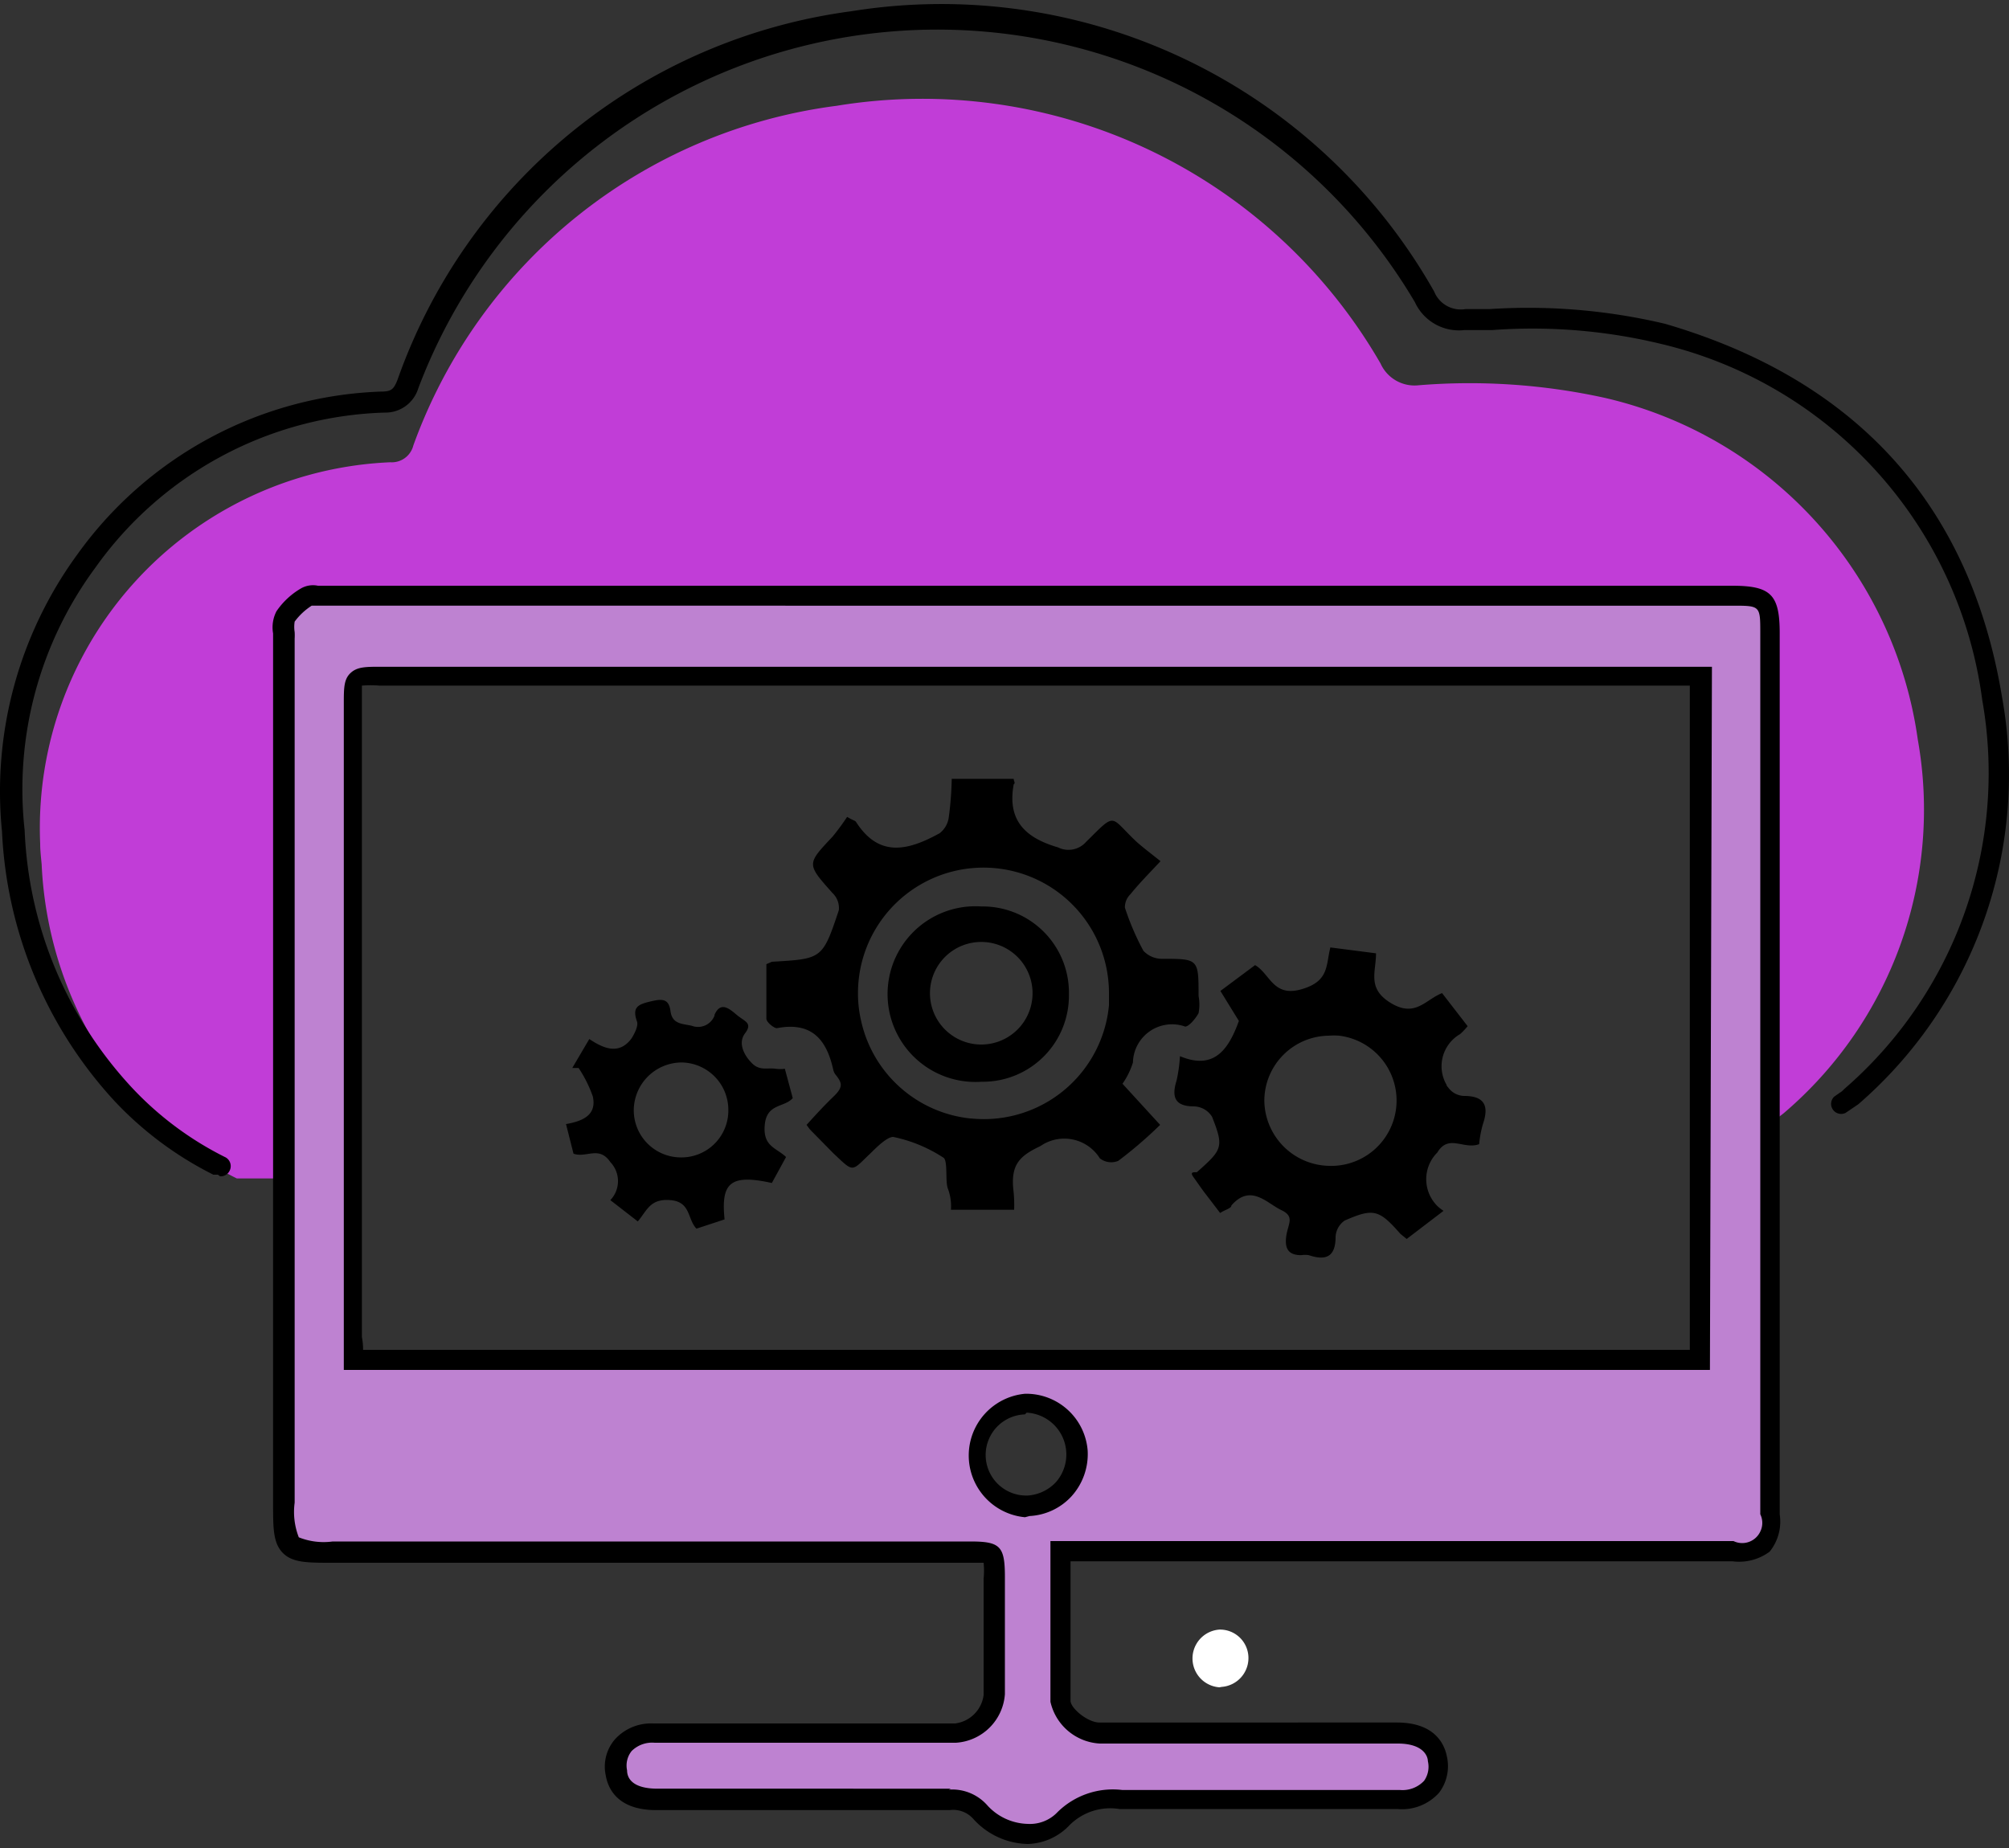 <svg id="Слой_1" data-name="Слой 1" xmlns="http://www.w3.org/2000/svg" viewBox="0 0 150 138"><rect x="0" y="0" width="150" height="138" fill="#333333" stroke="none"/><defs><style>.cls-1{fill:#c13dd7;}.cls-2{fill:#be82d1;}.cls-3{fill:#fff;}</style></defs><title>Монтажная область 2 копия 2</title><path class="cls-1" d="M132.38,83.69a6.55,6.55,0,0,0,.81-.57,29.77,29.77,0,0,0,10-27.89,30.51,30.51,0,0,0-23.37-25.52,47,47,0,0,0-13.9-.94,2.78,2.78,0,0,1-2.84-1.62A39.49,39.49,0,0,0,62.47,7.9,38.89,38.89,0,0,0,30.86,33.27a1.66,1.66,0,0,1-1.72,1.25A27.33,27.33,0,0,0,3,63c0,.52.06,1,.11,1.54A28.84,28.84,0,0,0,10.9,83a24,24,0,0,0,6.78,5H24.2L25,47.86h103.3l1,36Z"/><path class="cls-2" d="M79.18,115.83V127c0,1.06,1.72,2.38,2.94,2.38h22.21c1.72,0,2.72.68,3.12,1.9.38,1.78-.75,3.13-2.78,3.13H84.31a5.49,5.49,0,0,0-4.66,1.4,4.39,4.39,0,0,1-6.21-.43l0,0a2.76,2.76,0,0,0-2.34-.93H49.2c-1.82,0-2.82-.69-3.13-2a2.84,2.84,0,0,1,2.81-3.13H71.37a3.12,3.12,0,0,0,2.91-2.87v-8.75c0-1.9,0-1.9-1.84-1.9H24.74c-3.41,0-3.6-.19-3.6-3.66V47.57a4,4,0,0,1,0-1.68,5.72,5.72,0,0,1,1.63-1.47c.28-.16.75,0,1.15,0h105.4c2.47,0,2.81.31,2.81,2.81V113c0,2.31-.43,2.75-2.75,2.75H79.18Zm47.74-65.38H28.33c-2,0-2.06,0-2.06,2v49H126.79Zm-50.3,62a3.88,3.88,0,0,0,3.69-4v0a3.81,3.81,0,0,0-3.88-3.59,3.87,3.87,0,0,0-3.71,4v0A3.94,3.94,0,0,0,76.62,112.46Z"/><path d="M76.75,137.7h0a5.62,5.62,0,0,1-4.06-1.85,2,2,0,0,0-1.78-.68H49c-2.94,0-3.62-1.66-3.78-2.63a3.11,3.11,0,0,1,.69-2.65,3.63,3.63,0,0,1,2.84-1.19H71.31a2.45,2.45,0,0,0,2.13-2.12v-8.69a5.92,5.92,0,0,0,0-1.19H24.74c-1.78,0-2.91,0-3.63-.74s-.72-1.85-.72-3.66v-65a2.62,2.62,0,0,1,.25-1.65,5.64,5.64,0,0,1,1.85-1.72,1.81,1.81,0,0,1,1.25-.19H129.32c2.91,0,3.56.66,3.56,3.56v65.79a3.57,3.57,0,0,1-.75,2.78,3.83,3.83,0,0,1-2.78.72H79.93V127c0,.56,1.28,1.63,2.16,1.63H104.3c2.78,0,3.53,1.56,3.72,2.49a3.29,3.29,0,0,1-.57,2.75,3.72,3.72,0,0,1-3.12,1.22H83.59a4.3,4.3,0,0,0-3.72,1.19A4.46,4.46,0,0,1,76.75,137.7Zm-5.91-4.06a3.5,3.5,0,0,1,2.91,1.21,4.21,4.21,0,0,0,3,1.35,2.83,2.83,0,0,0,2.21-.88,5.88,5.88,0,0,1,4.85-1.65h20.74a2.21,2.21,0,0,0,1.78-.69,1.83,1.83,0,0,0,.28-1.47c0-.31-.28-1.31-2.25-1.31H82.12a4,4,0,0,1-3.69-3.12v-12h51a1.49,1.49,0,0,0,2-.71,1.46,1.46,0,0,0,0-1.29V47.29c0-2.06,0-2.06-2.06-2.06H23.27A4.8,4.8,0,0,0,22,46.42a2.55,2.55,0,0,0,0,.78,4.17,4.17,0,0,1,0,.5v64.51a5.22,5.22,0,0,0,.31,2.59,5,5,0,0,0,2.53.31H72.44c2.25,0,2.59.35,2.59,2.66v8.74a3.91,3.91,0,0,1-3.66,3.63H48.88a2.17,2.17,0,0,0-1.72.62,1.73,1.73,0,0,0-.34,1.44c0,.62.44,1.37,2.28,1.37H71Zm5.69-20.34a4.63,4.63,0,0,1,0-9.22h0a4.6,4.6,0,0,1,4.68,4.25A4.7,4.7,0,0,1,80,111.74a4.56,4.56,0,0,1-3.13,1.47h0Zm0-7.68h0a3,3,0,1,0,.19,6.06h0a3.17,3.17,0,0,0,2.12-1,3.13,3.13,0,0,0-2.19-5.19Zm51.14-3.32h-102V52.57c0-1.18,0-1.84.5-2.31s1.13-.47,2.31-.47h99.34ZM27.11,100.8h99.06V51.2H28.33a7.17,7.17,0,0,0-1.31,0c0,.4,0,.81,0,1.22V99.84a5,5,0,0,1,.09.87Z"/><path d="M16.27,87.72h-.34a26.21,26.21,0,0,1-7.38-5.5A31.86,31.86,0,0,1,.15,62.1,30,30,0,0,1,5.74,41.45,29.16,29.16,0,0,1,28.48,29.24c.72,0,.91-.16,1.19-.85A41.75,41.75,0,0,1,63.56.84a42.27,42.27,0,0,1,43.52,20.93,2.14,2.14,0,0,0,2.34,1.31h1.81a44.3,44.3,0,0,1,13.09,1.1C138.63,28.36,147.1,37.73,149.47,52a32.56,32.56,0,0,1-10.72,30.46l-.59.4-.37.25a.75.75,0,0,1-.85-1.21l.41-.29a1.3,1.3,0,0,0,.34-.28A31.22,31.22,0,0,0,148,52.26a31.54,31.54,0,0,0-24.11-26.61,40.78,40.78,0,0,0-12.5-1h-2.06a3.62,3.62,0,0,1-3.69-2.09A41.42,41.42,0,0,0,31.23,29a2.56,2.56,0,0,1-2.5,1.81A27.5,27.5,0,0,0,7.12,42.39,27.86,27.86,0,0,0,1.84,62a30,30,0,0,0,8,19.21,24.47,24.47,0,0,0,6.93,5.18.75.75,0,0,1,.39,1,.74.74,0,0,1-.73.45Z"/><path class="cls-3" d="M91.05,126a2.16,2.16,0,0,1,0-4.31h0a2.12,2.12,0,0,1,2.16,2,2.16,2.16,0,0,1-2,2.28Z"/><path d="M75.72,90.34H71a3.7,3.7,0,0,0-.22-1.56c-.22-.5,0-2-.31-2.31a10.84,10.84,0,0,0-3.78-1.57c-.44,0-1.16.69-1.66,1.19-1.5,1.41-1.22,1.53-2.84,0l-1.72-1.75L60.22,84c.63-.69,1.28-1.41,2-2.1s.69-1,.19-1.62a.93.93,0,0,1-.19-.37c-.5-2.29-1.62-3.63-4.22-3.13-.21,0-.78-.44-.78-.72V72l.41-.18c3.75-.22,3.78-.19,5-3.85a1.54,1.54,0,0,0-.47-1.28c-1.94-2.18-1.94-2.15,0-4.21A17.63,17.63,0,0,0,63.25,61c.41.25.6.28.66.37,1.72,2.69,3.87,2.16,6.25.85a1.81,1.81,0,0,0,.68-1.19,25,25,0,0,0,.22-2.87h4.63c0,.21.15.31,0,.4-.5,2.69.84,4,3.31,4.72a1.75,1.75,0,0,0,2.09-.41c2.31-2.28,1.72-1.93,3.78,0,.53.47,1.12.91,1.78,1.44-.94,1-1.62,1.69-2.25,2.47a1.35,1.35,0,0,0-.41,1A19.73,19.73,0,0,0,85.37,71a1.9,1.9,0,0,0,1.4.6c2.72,0,2.72,0,2.72,2.78a3.44,3.44,0,0,1,0,1.28c-.22.4-.72,1-1,1a2.92,2.92,0,0,0-3.9,2.68,5.74,5.74,0,0,1-.78,1.59L86.62,84a31.76,31.76,0,0,1-3.13,2.69,1.38,1.38,0,0,1-1.37-.19,3.13,3.13,0,0,0-4.31-1l-.16.1c-1.53.72-2.15,1.38-2,3.13A10.55,10.55,0,0,1,75.72,90.34Zm-3.13-6.81A9.38,9.38,0,0,0,82.8,75.07c0-.3,0-.61,0-.91a9.37,9.37,0,1,0-18.74,0,9.07,9.07,0,0,0,.25,2.14,9.36,9.36,0,0,0,8.12,7.22Z"/><path d="M109.58,76.63a5.21,5.21,0,0,1-.56.59A2.77,2.77,0,0,0,108,81c0,.08.1.17.16.25a1.51,1.51,0,0,0,1.16.59c1.5,0,1.87.72,1.41,2.07a8,8,0,0,0-.29,1.53c-1.15.43-2.28-.78-3.12.62a2.82,2.82,0,0,0,0,4,3.17,3.17,0,0,0,.46.36l-2.75,2.1-.47-.38c-1.59-1.81-2-1.94-4.15-1a1.56,1.56,0,0,0-.69,1.22c0,1.47-.69,1.81-2,1.37a1.75,1.75,0,0,0-.56,0c-.88,0-1.25-.4-1.13-1.37s.69-1.5-.37-2-2.28-2-3.72-.34c0,.22-.47.31-.84.56l-1-1.31c-.35-.44-.66-.91-1-1.38s.19-.31.28-.37c1.91-1.69,2-1.87,1.12-4.12a1.64,1.64,0,0,0-1.34-.78c-1.47,0-1.69-.72-1.31-1.94a11.1,11.1,0,0,0,.25-1.81c2.53,1.06,3.62-.47,4.4-2.63L91.12,74l2.59-1.93c1.12.65,1.34,2.4,3.44,1.81s1.84-1.78,2.18-3.13l3.41.44c0,1.41-.69,2.63,1.12,3.72s2.56-.25,3.81-.75ZM94.4,82.19a4.93,4.93,0,0,0,4.81,4.87,4.88,4.88,0,0,0,.78-9.72,5.08,5.08,0,0,0-.78,0A4.87,4.87,0,0,0,94.4,82.19Z"/><path d="M45.57,89.62a2.05,2.05,0,0,0,0-2.84c-.84-1.25-1.81-.28-2.75-.63l-.56-2.21c1.28-.22,2.31-.69,2-2.07a9.55,9.55,0,0,0-1.06-2.12h-.47L44,77.59c1.12.75,2.22,1.16,3.12,0,.25-.37.56-1,.44-1.31-.35-1,0-1.25.9-1.47s1.47-.31,1.6.69.9.94,1.59,1.1a1.32,1.32,0,0,0,1.7-.76.14.14,0,0,1,0-.06c.44-1,1.06-.5,1.65,0s1.22.6.63,1.38,0,1.75.56,2.28,1.13.28,1.72.37a2.66,2.66,0,0,0,.69,0L59.19,82c-.62.72-1.94.38-2.09,2s.84,1.69,1.59,2.4l-1.06,1.94c-3.12-.69-3.81,0-3.53,2.72L52,91.75c-.69-.72-.41-2-1.94-2.13s-1.75.78-2.44,1.59Zm8.81-6.68a3.54,3.54,0,0,0-3.47-3.6h0a3.59,3.59,0,0,0-3.59,3.53,3.52,3.52,0,0,0,3.5,3.56h0A3.5,3.5,0,0,0,54.38,83Z"/><path d="M79.81,74.28a6.43,6.43,0,0,1-6.37,6.5h-.16a6.56,6.56,0,1,1-.9-13.09,6.76,6.76,0,0,1,.9,0A6.44,6.44,0,0,1,79.81,74ZM73.31,78a3.83,3.83,0,1,0-.09,0Z"/></svg>